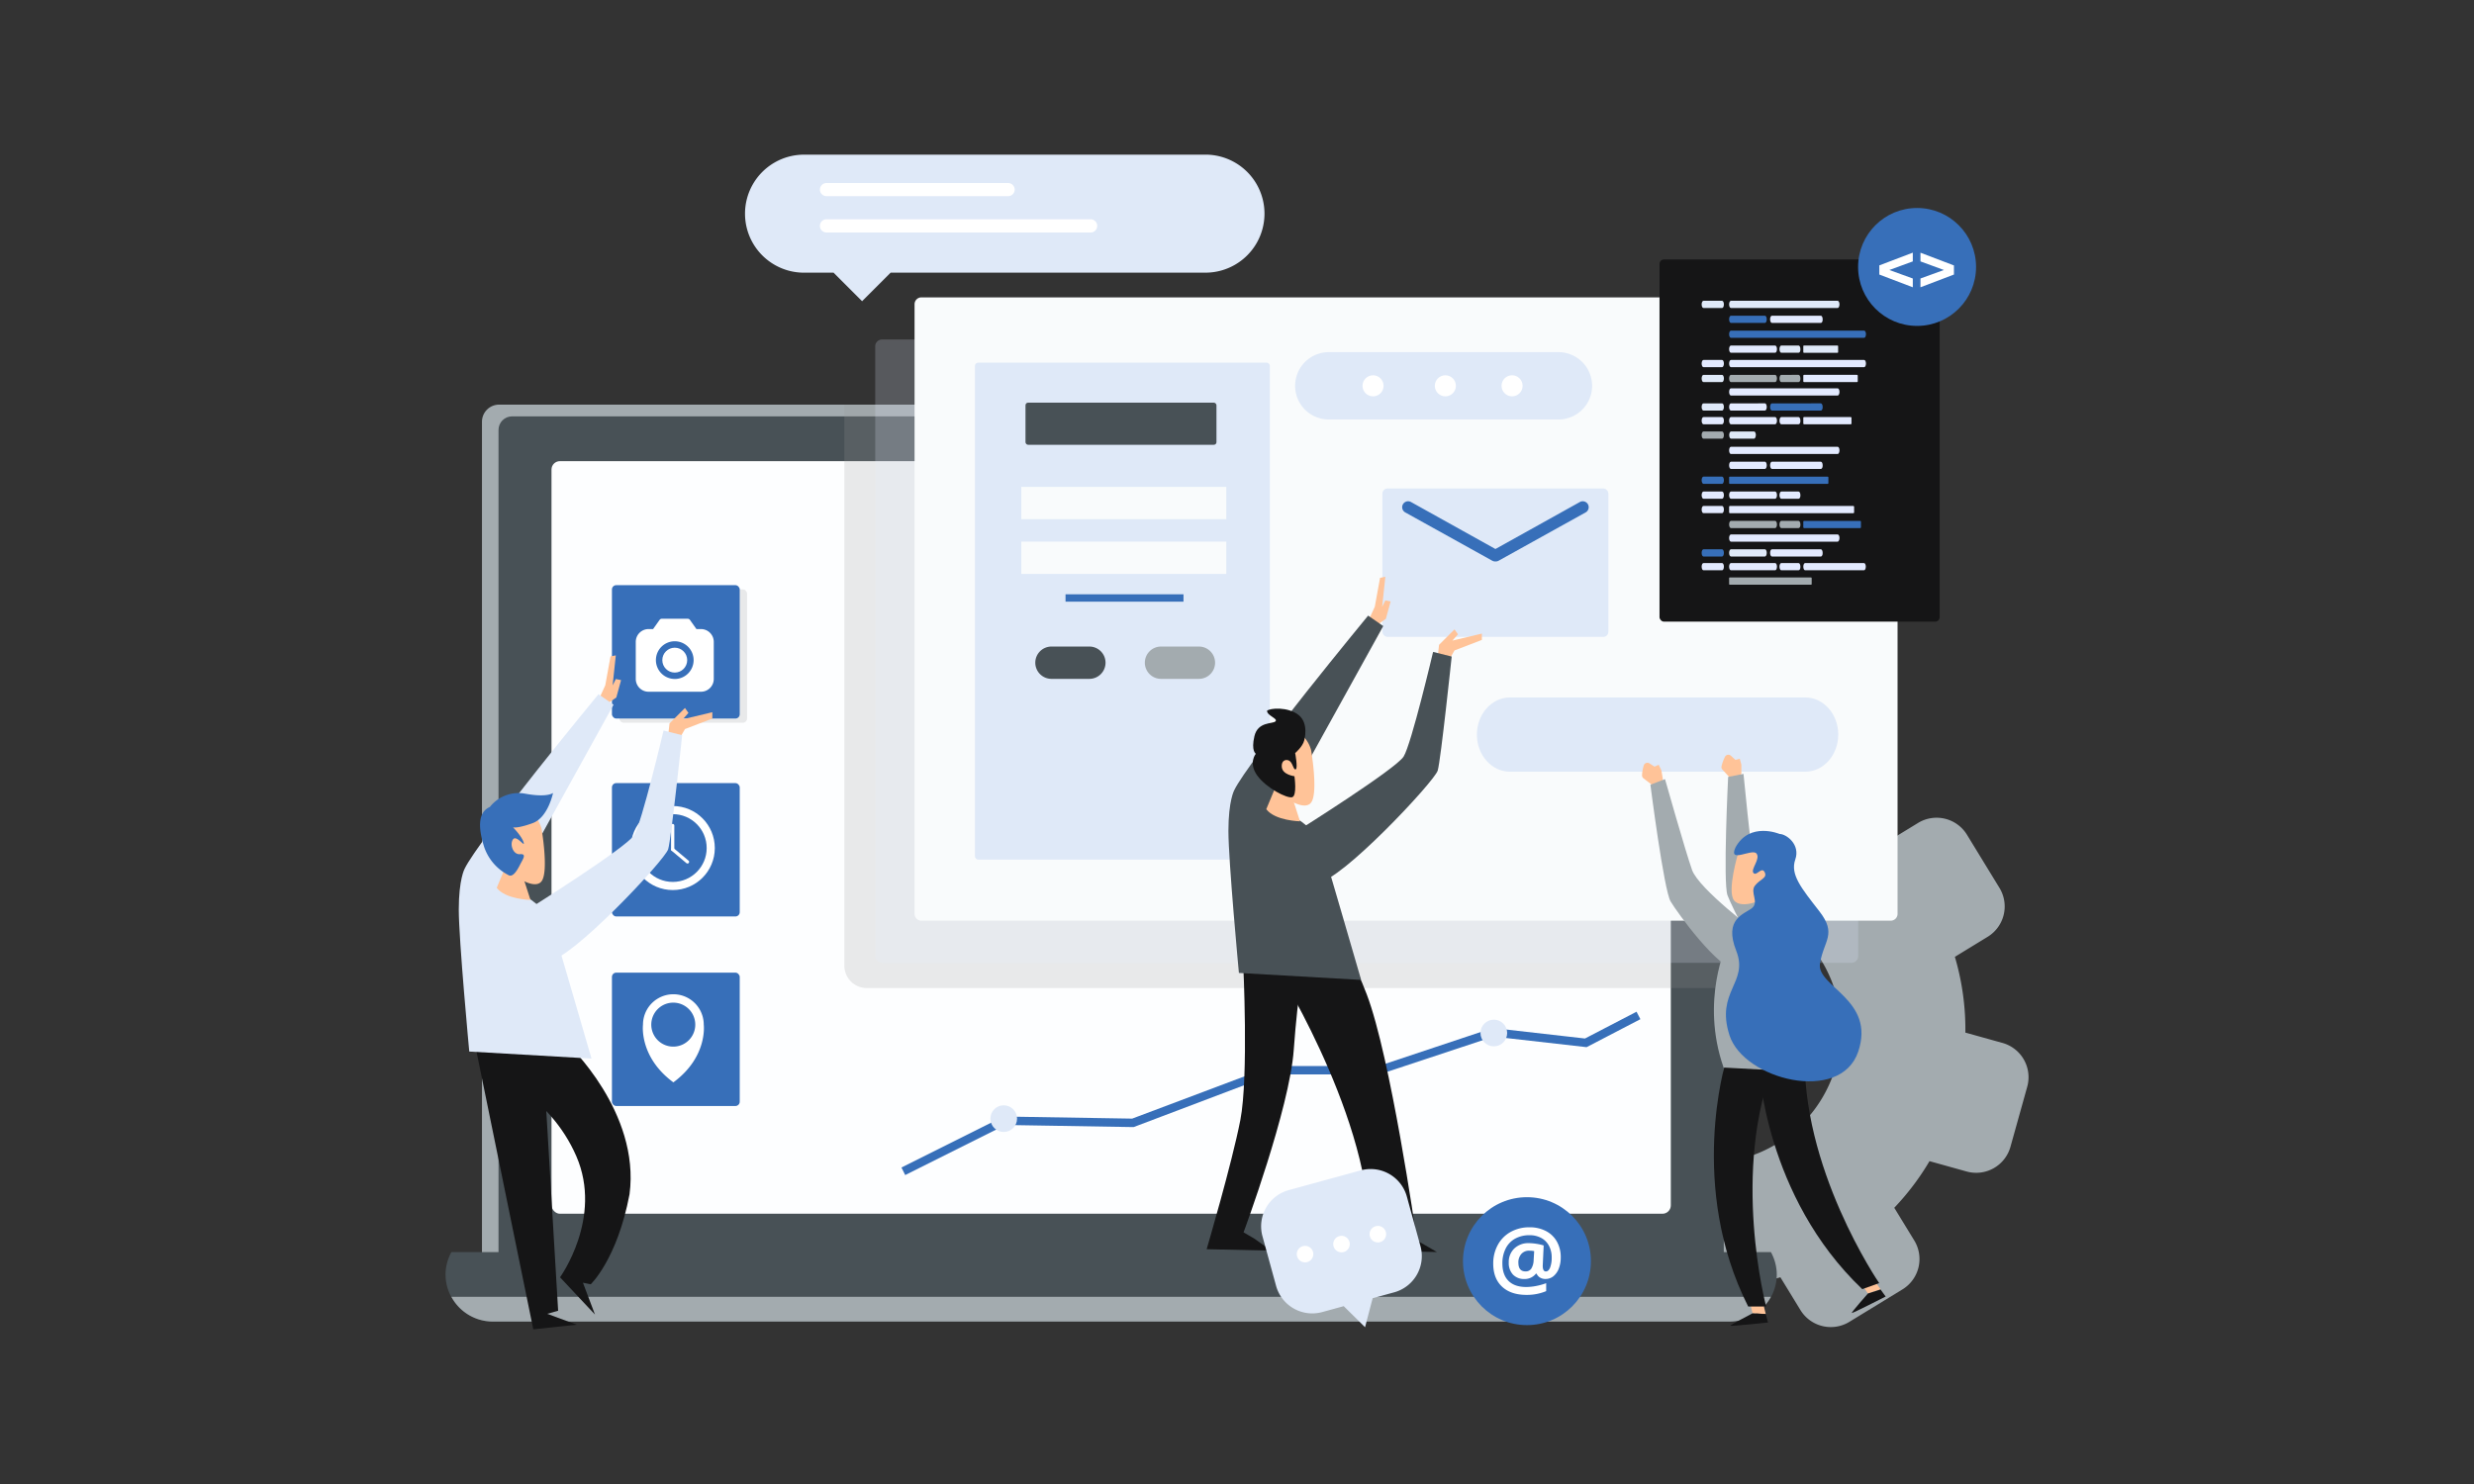 <?xml version="1.0" encoding="UTF-8"?> <svg xmlns="http://www.w3.org/2000/svg" viewBox="0 0 1000 600"><rect x="0" y="0" width="1000" height="600" fill="#333333" stroke="none"/> <defs> <style>.cls-1{isolation:isolate;}.cls-2{fill:#a3abaf;}.cls-3{fill:#485156;}.cls-4{fill:#fdfeff;}.cls-5{fill:#969799;opacity:0.2;mix-blend-mode:multiply;}.cls-13,.cls-6{fill:#e3eaff;}.cls-6{opacity:0.21;}.cls-7{fill:#f9fbfc;}.cls-8{fill:#376fb9;}.cls-9{fill:#fff;}.cls-10{fill:#ffc398;}.cls-11{fill:#151516;}.cls-12{fill:#dfe9f8;}.cls-14{fill:#f7d3a9;}</style> </defs> <title>Презентация 3 Возможности</title> <g class="cls-1"> <g id="Layer_1" data-name="Layer 1"> <path class="cls-2" d="M718.25,462.4a53.84,53.84,0,0,0,5.11-88.47,201.47,201.47,0,0,1,22.19-26.28c3.88-3.88,7.82-7.54,11.81-11q2.39,2,4.67,4.18l13.25-8.1a14.39,14.39,0,0,1,19.78,4.77l13.13,21.48a14.39,14.39,0,0,1-4.77,19.78l-13.25,8.1a103.7,103.7,0,0,1,4.24,30.63l15,4.18a14.39,14.39,0,0,1,10,17.73l-6.77,24.25a14.39,14.39,0,0,1-17.73,10l-15-4.18a103.56,103.56,0,0,1-14.24,18.85l8.1,13.25A14.39,14.39,0,0,1,769,521.31l-21.48,13.13a14.39,14.39,0,0,1-19.78-4.77l-8.1-13.25a103.42,103.42,0,0,1-23.57,4.07,165,165,0,0,1-5.92-50.22A53.62,53.62,0,0,0,718.25,462.4Z"></path> <rect class="cls-2" x="194.81" y="163.59" width="508.64" height="361.41" rx="6.93" ry="6.93"></rect> <rect class="cls-3" x="201.5" y="168.34" width="495.26" height="351.89" rx="5.49" ry="5.49"></rect> <rect class="cls-4" x="222.92" y="186.45" width="452.43" height="304.28" rx="3.38" ry="3.38"></rect> <path class="cls-3" d="M182.46,506.25a18.86,18.86,0,0,0-2.37,9,19.07,19.07,0,0,0,19.07,19.07H699.11a19.07,19.07,0,0,0,19.07-19.07,18.87,18.87,0,0,0-2.37-9Z"></path> <path class="cls-2" d="M182.46,524.32a19,19,0,0,0,16.7,10H699.11a19,19,0,0,0,16.7-10Z"></path> <path class="cls-5" d="M680.7,163.59H341.29V390.41a9.08,9.08,0,0,0,9.08,9.08H703.46V186.34A22.75,22.75,0,0,0,680.7,163.59Z"></path> <path class="cls-6" d="M356.54,137.26h391.8A2.76,2.76,0,0,1,751.1,140V386.51a2.76,2.76,0,0,1-2.76,2.76H356.54a2.77,2.77,0,0,1-2.77-2.77V140A2.76,2.76,0,0,1,356.54,137.26Z"></path> <path class="cls-7" d="M372.43,120.23h391.8A2.76,2.76,0,0,1,767,123V369.48a2.76,2.76,0,0,1-2.76,2.76H372.43a2.76,2.76,0,0,1-2.76-2.76V123A2.77,2.77,0,0,1,372.43,120.23Z"></path> <rect class="cls-5" x="250.33" y="238.29" width="51.65" height="53.92" rx="1.73" ry="1.73"></rect> <rect class="cls-8" x="247.35" y="316.62" width="51.65" height="53.92" rx="1.73" ry="1.73"></rect> <rect class="cls-8" x="247.35" y="393.25" width="51.65" height="53.92" rx="1.73" ry="1.73"></rect> <path class="cls-9" d="M284.46,414.27a12.28,12.28,0,0,0-24.56,0s-1.73,13,12.28,23.34C286.19,427.28,284.46,414.27,284.46,414.27Z"></path> <path class="cls-8" d="M272.9,423.13A8.89,8.89,0,1,1,281,415,8.89,8.89,0,0,1,272.9,423.13Z"></path> <circle class="cls-9" cx="271.94" cy="342.87" r="16.99"></circle> <circle class="cls-7" cx="271.94" cy="342.87" r="13.7"></circle> <circle class="cls-8" cx="271.94" cy="342.87" r="13.7"></circle> <path class="cls-9" d="M271.9,344.08h0a.66.66,0,0,1-.66-.66v-9.64a.66.66,0,0,1,.66-.66h0a.66.66,0,0,1,.66.66v9.64A.66.66,0,0,1,271.9,344.08Z"></path> <path class="cls-9" d="M271.43,343.05h0a.66.66,0,0,1,.93-.08l5.95,5a.66.66,0,0,1,.08.93h0a.66.66,0,0,1-.93.08l-5.95-5A.66.66,0,0,1,271.43,343.05Z"></path> <rect class="cls-8" x="247.35" y="236.59" width="51.65" height="53.92" rx="1.73" ry="1.73"></rect> <polyline class="cls-10" points="244.87 284.98 249.12 282 251.04 274.97 248.91 274.55 247.63 277.1 248.91 264.97 246.78 265.39 244.65 277.1 242.1 282.64 244.44 284.13"></polyline> <polygon class="cls-10" points="270.05 297.61 270.62 292.5 276.87 286.25 278.28 288.24 276.01 290.8 287.93 287.96 287.93 290.51 276.87 294.77 274.59 298.74 270.05 297.61"></polygon> <polygon class="cls-11" points="192.34 423.9 215.56 537.47 233.13 535.59 221.21 531.2 225.6 529.94 219.32 423.9 192.34 423.9"></polygon> <path class="cls-11" d="M229.36,422s29.49,27.61,25.1,60.86c-5,26.35-15.69,36.39-15.69,36.39l-3.14-.63,4.86,12.86-14.12-15.06s17.41-24,6.59-48.94-34.35-33.88-34.35-33.88,20.24-18.35,21.65-17.88S229.36,422,229.36,422Z"></path> <path class="cls-12" d="M241.91,280.68s-48.47,58.83-54.12,70.59c0,0-2.35,4.24-2.35,16.47s4.24,57.41,4.24,57.41L239.09,428s-16-55.06-16.47-56.47-8.47-9.88-16-11.77L248,284.92Z"></path> <path class="cls-10" d="M211.22,354.06s2.06,6.11,3.2,9.8c0,0-10.09-.21-13.64-4.9l3.76-9Z"></path> <path class="cls-10" d="M218.89,335s3,17.37,0,21.32-13.21-2.76-17.47-9.08-5.11-20.53,2.13-21.72A13.4,13.4,0,0,1,218.89,335Z"></path> <path class="cls-12" d="M214.3,367.13s38.86-24.45,42-29.46,11.91-42.31,11.91-42.31l7.52,1.88s-4.39,41.68-5.64,46.07-39.49,45.13-48.26,45.13S209.91,377.16,214.3,367.13Z"></path> <path class="cls-8" d="M198,326.27a14.73,14.73,0,0,1,14.19-5.39c9.08,1.7,11.35-.28,11.35-.28s-2,9.93-8.23,12.2-7.95,1.7-7.95,1.7,3.41,3.41,4.26,6-2.84-3.12-4.26-1.14,0,6.24,2.84,6,1.14,2,0,4.26-2.84,5.11-4.54,4.26a20.06,20.06,0,0,1-9.93-11.35C193.43,335.35,192.86,328.54,198,326.27Z"></path> <rect class="cls-12" x="394.08" y="146.62" width="119.2" height="200.93" rx="1.3" ry="1.3"></rect> <rect class="cls-3" x="414.51" y="162.8" width="77.19" height="17.03" rx="1.04" ry="1.04"></rect> <path class="cls-3" d="M440.34,274.47H425a6.53,6.53,0,0,1-6.53-6.53h0a6.53,6.53,0,0,1,6.53-6.53h15.33a6.53,6.53,0,0,1,6.53,6.53h0A6.53,6.53,0,0,1,440.34,274.47Z"></path> <path class="cls-2" d="M484.61,274.47H469.28a6.53,6.53,0,0,1-6.53-6.53h0a6.53,6.53,0,0,1,6.53-6.53h15.33a6.53,6.53,0,0,1,6.53,6.53h0A6.53,6.53,0,0,1,484.61,274.47Z"></path> <rect class="cls-7" x="412.81" y="196.86" width="82.87" height="13.05"></rect> <rect class="cls-7" x="412.81" y="218.99" width="82.87" height="13.05"></rect> <rect class="cls-8" x="430.69" y="240.28" width="47.68" height="2.98"></rect> <path class="cls-12" d="M729.72,312H610.28c-7.35,0-13.31-6.72-13.31-15h0c0-8.28,6-15,13.31-15H729.72c7.35,0,13.31,6.72,13.31,15h0C743,305.28,737.08,312,729.72,312Z"></path> <path class="cls-12" d="M629.92,169.61h-92.8A13.62,13.62,0,0,1,523.49,156h0a13.62,13.62,0,0,1,13.62-13.62h92.8A13.62,13.62,0,0,1,643.54,156h0A13.62,13.62,0,0,1,629.92,169.61Z"></path> <circle class="cls-9" cx="554.99" cy="155.99" r="4.26"></circle> <circle class="cls-9" cx="584.22" cy="155.99" r="4.26"></circle> <circle class="cls-9" cx="611.19" cy="155.99" r="4.26"></circle> <circle class="cls-8" cx="272.58" cy="266.87" r="10.37"></circle> <path class="cls-9" d="M283.33,254.34h-1.83l-2.62-3.7a1.11,1.11,0,0,0-.9-.47H267.5a1.11,1.11,0,0,0-.9.47l-2.62,3.7h-1.83a5.18,5.18,0,0,0-5.17,5.17v15a5.18,5.18,0,0,0,5.17,5.17h21.19a5.18,5.18,0,0,0,5.17-5.17v-15A5.18,5.18,0,0,0,283.33,254.34Zm-10.59,20.17a7.62,7.62,0,1,1,7.62-7.62A7.62,7.62,0,0,1,272.74,274.52Z"></path> <circle class="cls-9" cx="272.74" cy="266.9" r="5.03"></circle> <rect class="cls-12" x="558.78" y="197.5" width="91.34" height="60" rx="2.04" ry="2.04"></rect> <path class="cls-8" d="M604.53,227h-.18a2.4,2.4,0,0,1-1.17-.3L568,207.17a2.4,2.4,0,1,1,2.33-4.2l34.13,19,34.13-19a2.4,2.4,0,1,1,2.33,4.2L605.7,226.73A2.4,2.4,0,0,1,604.53,227Z"></path> <rect class="cls-11" x="670.78" y="104.9" width="113.24" height="146.44" rx="1.81" ry="1.81"></rect> <path class="cls-12" d="M696.08,124.53h-7.54c-.4,0-.73-.65-.73-1.46h0c0-.81.33-1.46.73-1.46h7.54c.4,0,.73.65.73,1.46h0C696.81,123.88,696.48,124.53,696.08,124.53Z"></path> <path class="cls-12" d="M742.79,124.53H699.64c-.4,0-.73-.65-.73-1.46h0c0-.81.33-1.46.73-1.46h43.16c.4,0,.73.65.73,1.46h0C743.52,123.88,743.19,124.53,742.79,124.53Z"></path> <path class="cls-8" d="M713.4,130.56H699.64c-.4,0-.73-.65-.73-1.46h0c0-.81.33-1.46.73-1.46H713.4c.4,0,.73.65.73,1.46h0C714.13,129.91,713.8,130.56,713.4,130.56Z"></path> <path class="cls-13" d="M736,130.56H716.21c-.4,0-.73-.65-.73-1.46h0c0-.81.33-1.46.73-1.46H736c.4,0,.73.65.73,1.46h0C736.77,129.91,736.45,130.56,736,130.56Z"></path> <path class="cls-13" d="M742.79,159.92H699.64c-.4,0-.73-.65-.73-1.46h0c0-.81.33-1.46.73-1.46h43.16c.4,0,.73.65.73,1.46h0C743.52,159.27,743.19,159.92,742.79,159.92Z"></path> <path class="cls-12" d="M696.08,166h-7.54c-.4,0-.73-.65-.73-1.46h0c0-.81.33-1.46.73-1.46h7.54c.4,0,.73.65.73,1.46h0C696.81,165.3,696.48,166,696.08,166Z"></path> <path class="cls-13" d="M713.4,166H699.64c-.4,0-.73-.65-.73-1.46h0c0-.81.33-1.46.73-1.46H713.4c.4,0,.73.65.73,1.46h0C714.13,165.3,713.8,166,713.4,166Z"></path> <path class="cls-8" d="M736,166H716.21c-.4,0-.73-.65-.73-1.46h0c0-.81.33-1.46.73-1.46H736c.4,0,.73.65.73,1.46h0C736.77,165.3,736.45,166,736,166Z"></path> <path class="cls-8" d="M753.5,136.59H699.64c-.4,0-.73-.65-.73-1.46h0c0-.81.33-1.46.73-1.46H753.5c.4,0,.73.65.73,1.46h0C754.22,135.94,753.9,136.59,753.5,136.59Z"></path> <rect class="cls-12" x="728.9" y="139.71" width="14.08" height="2.92" rx="0.23" ry="0.23"></rect> <path class="cls-13" d="M717.53,142.62H699.64c-.4,0-.73-.65-.73-1.46h0c0-.81.33-1.46.73-1.46h17.89c.4,0,.73.65.73,1.46h0C718.25,142,717.93,142.62,717.53,142.62Z"></path> <path class="cls-12" d="M727,142.62H720c-.4,0-.73-.65-.73-1.46h0c0-.81.33-1.46.73-1.46H727c.4,0,.73.65.73,1.46h0C727.78,142,727.45,142.62,727,142.62Z"></path> <path class="cls-13" d="M696.08,148.45h-7.54c-.4,0-.73-.65-.73-1.46h0c0-.81.33-1.46.73-1.46h7.54c.4,0,.73.65.73,1.46h0C696.81,147.8,696.48,148.45,696.08,148.45Z"></path> <path class="cls-13" d="M753.5,148.45H699.64c-.4,0-.73-.65-.73-1.46h0c0-.81.33-1.46.73-1.46H753.5c.4,0,.73.65.73,1.46h0C754.22,147.8,753.9,148.45,753.5,148.45Z"></path> <path class="cls-13" d="M696.08,171.54h-7.54c-.4,0-.73-.65-.73-1.46h0c0-.81.33-1.46.73-1.46h7.54c.4,0,.73.65.73,1.46h0C696.81,170.88,696.48,171.54,696.08,171.54Z"></path> <rect class="cls-13" x="728.9" y="168.62" width="19.48" height="2.92" rx="0.28" ry="0.28"></rect> <path class="cls-13" d="M717.53,171.54H699.64c-.4,0-.73-.65-.73-1.46h0c0-.81.33-1.46.73-1.46h17.89c.4,0,.73.65.73,1.46h0C718.25,170.88,717.93,171.54,717.53,171.54Z"></path> <path class="cls-13" d="M727,171.54H720c-.4,0-.73-.65-.73-1.46h0c0-.81.33-1.46.73-1.46H727c.4,0,.73.65.73,1.46h0C727.78,170.88,727.45,171.54,727,171.54Z"></path> <path class="cls-2" d="M696.08,177.37h-7.54c-.4,0-.73-.65-.73-1.46h0c0-.81.33-1.46.73-1.46h7.54c.4,0,.73.65.73,1.46h0C696.81,176.71,696.48,177.37,696.08,177.37Z"></path> <path class="cls-12" d="M709,177.37h-9.32c-.4,0-.73-.65-.73-1.46h0c0-.81.33-1.46.73-1.46H709c.4,0,.73.65.73,1.46h0C709.69,176.71,709.36,177.37,709,177.37Z"></path> <path class="cls-12" d="M688.54,154.48c-.4,0-.73-.65-.73-1.46h0c0-.81.33-1.46.73-1.46h7.54c.4,0,.73.65.73,1.46h0c0,.81-.33,1.46-.73,1.46"></path> <rect class="cls-13" x="728.9" y="151.56" width="22.01" height="2.92" rx="0.29" ry="0.29"></rect> <path class="cls-2" d="M717.53,154.48H699.64c-.4,0-.73-.65-.73-1.46h0c0-.81.33-1.46.73-1.46h17.89c.4,0,.73.65.73,1.46h0C718.25,153.83,717.93,154.48,717.53,154.48Z"></path> <path class="cls-2" d="M727,154.48H720c-.4,0-.73-.65-.73-1.46h0c0-.81.33-1.46.73-1.46H727c.4,0,.73.65.73,1.46h0C727.78,153.83,727.45,154.48,727,154.48Z"></path> <path class="cls-13" d="M742.79,183.56H699.64c-.4,0-.73-.65-.73-1.46h0c0-.81.33-1.46.73-1.46h43.16c.4,0,.73.65.73,1.46h0C743.52,182.91,743.19,183.56,742.79,183.56Z"></path> <path class="cls-13" d="M713.4,189.59H699.64c-.4,0-.73-.65-.73-1.46h0c0-.81.33-1.46.73-1.46H713.4c.4,0,.73.65.73,1.46h0C714.13,188.94,713.8,189.59,713.4,189.59Z"></path> <path class="cls-13" d="M736,189.59H716.21c-.4,0-.73-.65-.73-1.46h0c0-.81.33-1.46.73-1.46H736c.4,0,.73.65.73,1.46h0C736.77,188.94,736.45,189.59,736,189.59Z"></path> <path class="cls-13" d="M742.79,219H699.64c-.4,0-.73-.65-.73-1.46h0c0-.81.33-1.46.73-1.46h43.16c.4,0,.73.65.73,1.46h0C743.52,218.3,743.19,219,742.79,219Z"></path> <path class="cls-8" d="M696.08,225h-7.54c-.4,0-.73-.65-.73-1.46h0c0-.81.33-1.46.73-1.46h7.54c.4,0,.73.65.73,1.46h0C696.81,224.33,696.48,225,696.08,225Z"></path> <path class="cls-12" d="M713.4,225H699.64c-.4,0-.73-.65-.73-1.46h0c0-.81.33-1.46.73-1.46H713.4c.4,0,.73.65.73,1.46h0C714.13,224.33,713.8,225,713.4,225Z"></path> <path class="cls-13" d="M736,225H716.21c-.4,0-.73-.65-.73-1.46h0c0-.81.33-1.46.73-1.46H736c.4,0,.73.65.73,1.46h0C736.77,224.33,736.45,225,736,225Z"></path> <path class="cls-8" d="M696.08,195.62h-7.54c-.4,0-.73-.65-.73-1.46h0c0-.81.33-1.46.73-1.46h7.54c.4,0,.73.65.73,1.46h0C696.81,195,696.48,195.62,696.08,195.62Z"></path> <rect class="cls-8" x="698.91" y="192.71" width="40.13" height="2.92" rx="0.27" ry="0.27"></rect> <path class="cls-13" d="M696.08,201.65h-7.54c-.4,0-.73-.65-.73-1.46h0c0-.81.33-1.46.73-1.46h7.54c.4,0,.73.65.73,1.46h0C696.81,201,696.48,201.65,696.08,201.65Z"></path> <path class="cls-13" d="M717.53,201.65H699.64c-.4,0-.73-.65-.73-1.46h0c0-.81.33-1.46.73-1.46h17.89c.4,0,.73.65.73,1.46h0C718.25,201,717.93,201.65,717.53,201.65Z"></path> <path class="cls-13" d="M727,201.65H720c-.4,0-.73-.65-.73-1.46h0c0-.81.33-1.46.73-1.46H727c.4,0,.73.65.73,1.46h0C727.78,201,727.45,201.65,727,201.65Z"></path> <path class="cls-13" d="M696.08,207.48h-7.54c-.4,0-.73-.65-.73-1.46h0c0-.81.33-1.46.73-1.46h7.54c.4,0,.73.65.73,1.46h0C696.81,206.83,696.48,207.48,696.08,207.48Z"></path> <rect class="cls-13" x="698.91" y="204.57" width="50.53" height="2.92" rx="0.3" ry="0.3"></rect> <path class="cls-13" d="M696.08,230.57h-7.54c-.4,0-.73-.65-.73-1.46h0c0-.81.33-1.46.73-1.46h7.54c.4,0,.73.65.73,1.46h0C696.81,229.91,696.48,230.57,696.08,230.57Z"></path> <path class="cls-13" d="M753.44,230.57H729.63c-.4,0-.73-.65-.73-1.46h0c0-.81.33-1.46.73-1.46h23.81c.4,0,.73.65.73,1.46h0C754.17,229.91,753.84,230.57,753.44,230.57Z"></path> <path class="cls-13" d="M717.53,230.57H699.64c-.4,0-.73-.65-.73-1.46h0c0-.81.33-1.46.73-1.46h17.89c.4,0,.73.65.73,1.46h0C718.25,229.91,717.93,230.57,717.53,230.57Z"></path> <path class="cls-13" d="M727,230.57H720c-.4,0-.73-.65-.73-1.46h0c0-.81.33-1.46.73-1.46H727c.4,0,.73.65.73,1.46h0C727.78,229.91,727.45,230.57,727,230.57Z"></path> <rect class="cls-2" x="698.91" y="233.48" width="33.38" height="2.92" rx="0.24" ry="0.24"></rect> <rect class="cls-8" x="728.9" y="210.6" width="23.3" height="2.92" rx="0.3" ry="0.3"></rect> <path class="cls-2" d="M717.53,213.51H699.64c-.4,0-.73-.65-.73-1.46h0c0-.81.33-1.46.73-1.46h17.89c.4,0,.73.65.73,1.46h0C718.25,212.86,717.93,213.51,717.53,213.51Z"></path> <path class="cls-2" d="M727,213.51H720c-.4,0-.73-.65-.73-1.46h0c0-.81.33-1.46.73-1.46H727c.4,0,.73.65.73,1.46h0C727.78,212.86,727.45,213.51,727,213.51Z"></path> <circle class="cls-8" cx="774.89" cy="107.93" r="23.84"></circle> <path class="cls-9" d="M773.16,105.69l-9.47,3.47,9.47,3.44v3.55L759.63,111v-3.7l13.53-5.15Z"></path> <path class="cls-9" d="M776.26,102.17l13.53,5.15V111l-13.53,5.15V112.6l9.47-3.44-9.47-3.47Z"></path> <circle class="cls-8" cx="617.2" cy="509.9" r="25.86"></circle> <path class="cls-9" d="M630.86,508.42a12.17,12.17,0,0,1-.77,4.41,7.29,7.29,0,0,1-2.17,3.14,5,5,0,0,1-3.26,1.14,4.06,4.06,0,0,1-2.19-.59,3.4,3.4,0,0,1-1.37-1.56h-.27a5.73,5.73,0,0,1-4.6,2.16,6.16,6.16,0,0,1-4.67-1.78,6.76,6.76,0,0,1-1.71-4.87,7.53,7.53,0,0,1,2.24-5.69,8.09,8.09,0,0,1,5.85-2.16,20.31,20.31,0,0,1,3.17.28,17.41,17.41,0,0,1,2.85.66l-.38,8.18q0,2.32,1.27,2.32,1.07,0,1.71-1.56a11,11,0,0,0,.64-4.09,9.82,9.82,0,0,0-1.12-4.76,7.6,7.6,0,0,0-3.15-3.15,9.68,9.68,0,0,0-4.64-1.09,11.87,11.87,0,0,0-5.87,1.39,9.28,9.28,0,0,0-3.82,4,13.17,13.17,0,0,0-1.33,6q0,4.62,2.47,7.08t7.15,2.47a21.48,21.48,0,0,0,3.9-.39,25.86,25.86,0,0,0,4.18-1.15v3.21a20.1,20.1,0,0,1-7.94,1.52q-6.36,0-9.91-3.34t-3.55-9.3a15.56,15.56,0,0,1,1.81-7.5,13.16,13.16,0,0,1,5.17-5.28,15.29,15.29,0,0,1,7.72-1.91,14,14,0,0,1,6.57,1.5,10.68,10.68,0,0,1,4.46,4.28A12.78,12.78,0,0,1,630.86,508.42Zm-17.12,2.09q0,3.53,2.88,3.53A2.67,2.67,0,0,0,618.9,513a6.71,6.71,0,0,0,1-3.45l.22-3.7a9.15,9.15,0,0,0-1.92-.18,4.13,4.13,0,0,0-3.25,1.3A5.16,5.16,0,0,0,613.73,510.51Z"></path> <path class="cls-12" d="M487.25,62.53H325a23.86,23.86,0,1,0,0,47.72h11.93l11.53,11.53L360,110.24H487.25a23.86,23.86,0,1,0,0-47.72Z"></path> <path class="cls-9" d="M440.83,94H334.08a2.67,2.67,0,0,1-2.67-2.67h0a2.67,2.67,0,0,1,2.67-2.67H440.83a2.67,2.67,0,0,1,2.67,2.67h0A2.67,2.67,0,0,1,440.83,94Z"></path> <path class="cls-9" d="M407.47,79.31H334.08a2.67,2.67,0,0,1-2.67-2.67h0A2.67,2.67,0,0,1,334.08,74h73.39a2.67,2.67,0,0,1,2.67,2.67h0A2.67,2.67,0,0,1,407.47,79.31Z"></path> <path class="cls-14" d="M709,364.84s-2,5.89-3.08,9.45c0,0,9.73-.21,13.15-4.73l-3.63-8.7Z"></path> <polygon class="cls-10" points="707.53 527.26 708.36 530.97 713.73 531.27 712.6 526.73 707.53 527.26"></polygon> <path class="cls-11" d="M708.36,531s-9,4.69-8.92,5,15.2-1.29,15.2-1.29l-.91-3.4Z"></path> <polygon class="cls-10" points="752.91 519.8 755.02 522.96 760.14 521.3 757.45 517.48 752.91 519.8"></polygon> <path class="cls-11" d="M755,523s-6.71,7.61-6.53,7.87,13.72-6.67,13.72-6.67l-2.07-2.85Z"></path> <path class="cls-11" d="M697.54,429.31s-15.43,50.37,9.08,98.93h7.26s-14.52-54.91,3.63-99.39Z"></path> <path class="cls-11" d="M710.94,431.09s2.39,52.63,41.79,90.13l6.84-2.44s-32.13-46.84-30-94.83Z"></path> <path class="cls-10" d="M703.87,312.51l0-3.11a1.52,1.52,0,0,0-.05-.4l-.59-2.22-1.77.45-1.81-1.67a1.53,1.53,0,0,0-2.43.47,17.09,17.09,0,0,0-1.39,3.87,1.51,1.51,0,0,0,.39,1.27l2.76,3a1.54,1.54,0,0,0,1.57.44l2.2-.65A1.54,1.54,0,0,0,703.87,312.51Z"></path> <path class="cls-2" d="M730.49,380.63S710.36,359.06,709,351s-4.27-38.1-4.27-38.1l-6.21,1.2s-2.13,43-.25,47.9,14,30.15,21.87,32.48S733.6,389,730.49,380.63Z"></path> <path class="cls-10" d="M702.54,345.06S698,360.16,700.87,364s13.46.36,17.57-5.73,4.93-19.8-2.05-20.94S704.18,339,702.54,345.06Z"></path> <path class="cls-2" d="M729.77,433.4s4.08-43.57,4.08-55.37c0-.54,0-1,0-1.55-3-7.67-10.58-7.52-13.6-6.92s-14.82,4.39-14.75,4.84l0,0c-4.06,3-7.17,6.45-7.46,7.3,0,0-10.89,22.69-1.36,49.92Z"></path> <path class="cls-10" d="M672.09,314.74l-.53-3.06a1.54,1.54,0,0,0-.12-.39l-1-2.08-1.66.76-2.07-1.33a1.53,1.53,0,0,0-2.31.88,17.08,17.08,0,0,0-.69,4,1.51,1.51,0,0,0,.61,1.18l3.25,2.49a1.54,1.54,0,0,0,1.62.15l2.05-1A1.54,1.54,0,0,0,672.09,314.74Z"></path> <path class="cls-2" d="M710.25,377.13s-23.6-17.7-26.32-25.41S673,315,673,315l-5.9,2.27s5.45,42.66,8.17,47.2,19.06,27.23,27.23,28.14S714.79,384.84,710.25,377.13Z"></path> <path class="cls-8" d="M719.33,337.19s-12.1-5.14-17.85,5.45c-3,6.66,6.66.3,8.47,2.42s-2.42,6.35-1.21,7.87,3.33-2.72,4.54-.3-1.82,2.72-3.93,5.45,1.82,6.66-1.21,9.08-11.5,4.24-6.35,17.25-8.47,16.34-2.72,34.19,44.78,27.83,52,6.66-16.94-26.32-15.43-35.7,7-11.8-.3-21.18-11.8-14.82-9.68-20.88S722.05,337.19,719.33,337.19Z"></path> <polygon class="cls-8" points="365.89 475.09 364.37 472.04 405.61 451.42 457.63 452.27 514.13 431 557.27 431 603.34 415.64 603.72 415.68 640.66 419.88 661.49 409.05 663.05 412.07 641.31 423.38 640.79 423.32 603.71 419.11 557.55 434.4 514.44 434.4 458.23 455.69 457.9 455.69 406.38 454.84 365.89 475.09"></polygon> <path class="cls-11" d="M517.25,393.39S558.11,459.58,553,505.63l27.81.58L568.9,499.3l3.41-.58s-10.22-71.37-19.87-96.7c-10.11-26.53-13.05-16.69-13.05-16.69Z"></path> <path class="cls-11" d="M502.49,389.28s2.27,46-1.14,63.57-13.62,52.22-13.62,52.22l26.11.57L507,500.79l-4.35-2.54s18.59-49.95,20.29-73.79S527.46,387,527.46,387Z"></path> <polyline class="cls-10" points="555.91 253.19 560.17 250.21 562.09 243.19 559.96 242.76 558.68 245.32 559.96 233.18 557.83 233.61 555.7 245.32 553.15 250.85 555.49 252.34"></polyline> <polygon class="cls-10" points="581.1 265.82 581.67 260.71 587.91 254.47 589.33 256.45 587.06 259.01 598.98 256.17 598.98 258.73 587.91 262.98 585.64 266.96 581.1 265.82"></polygon> <path class="cls-3" d="M553,248.9s-48.47,58.83-54.12,70.59c0,0-2.35,4.24-2.35,16.47s4.24,57.41,4.24,57.41l49.41,2.82s-16-55.06-16.47-56.47-8.47-9.88-16-11.77l41.41-74.83Z"></path> <path class="cls-10" d="M522.27,322.27s2.06,6.11,3.2,9.8c0,0-10.09-.21-13.64-4.9l3.76-9Z"></path> <path class="cls-10" d="M529.94,303.18s3,17.37,0,21.32-13.21-2.76-17.47-9.08-5.11-20.53,2.13-21.72A13.4,13.4,0,0,1,529.94,303.18Z"></path> <path class="cls-3" d="M525.35,335.34s38.86-24.45,42-29.46,11.91-42.31,11.91-42.31l7.52,1.88s-4.39,41.68-5.64,46.07-39.49,45.13-48.26,45.13S521,345.37,525.35,335.34Z"></path> <path class="cls-11" d="M527.18,299.31s2-6.81-2.27-10.22-11.64-2.84-12.77-1.7c0,2,4.54,3.12,3.41,4.26s-7.1,0-8.51,6,.57,7.1.57,7.1-3.12,3.69.57,8.8,12,9.32,14.1,8.78.94-8.49.94-8.49-4.82-.57-5.11-3.69,2.27-3.41,3.41-2.27,1.42,3.69,2.27,3.12-.28-6.53-.28-6.53S526.61,301.86,527.18,299.31Z"></path> <path class="cls-12" d="M550.05,473.19l-29.18,8a15.18,15.18,0,0,0-10.59,18.59l5.52,20.13a15.18,15.18,0,0,0,18.59,10.59l8.75-2.4,8.62,8.51,3.07-11.72,8.75-2.4a15.18,15.18,0,0,0,10.59-18.6l-5.52-20.13A15.18,15.18,0,0,0,550.05,473.19Z"></path> <circle class="cls-9" cx="527.51" cy="507.06" r="3.35" transform="translate(-115.35 157.61) rotate(-15.34)"></circle> <circle class="cls-9" cx="542.22" cy="503.03" r="3.35" transform="translate(-113.74 161.33) rotate(-15.34)"></circle> <circle class="cls-9" cx="556.93" cy="498.99" r="3.35" transform="translate(-112.16 165.11) rotate(-15.34)"></circle> <circle class="cls-12" cx="405.71" cy="452.28" r="5.39"></circle> <circle class="cls-12" cx="603.81" cy="417.66" r="5.39"></circle> </g> </g> </svg> 